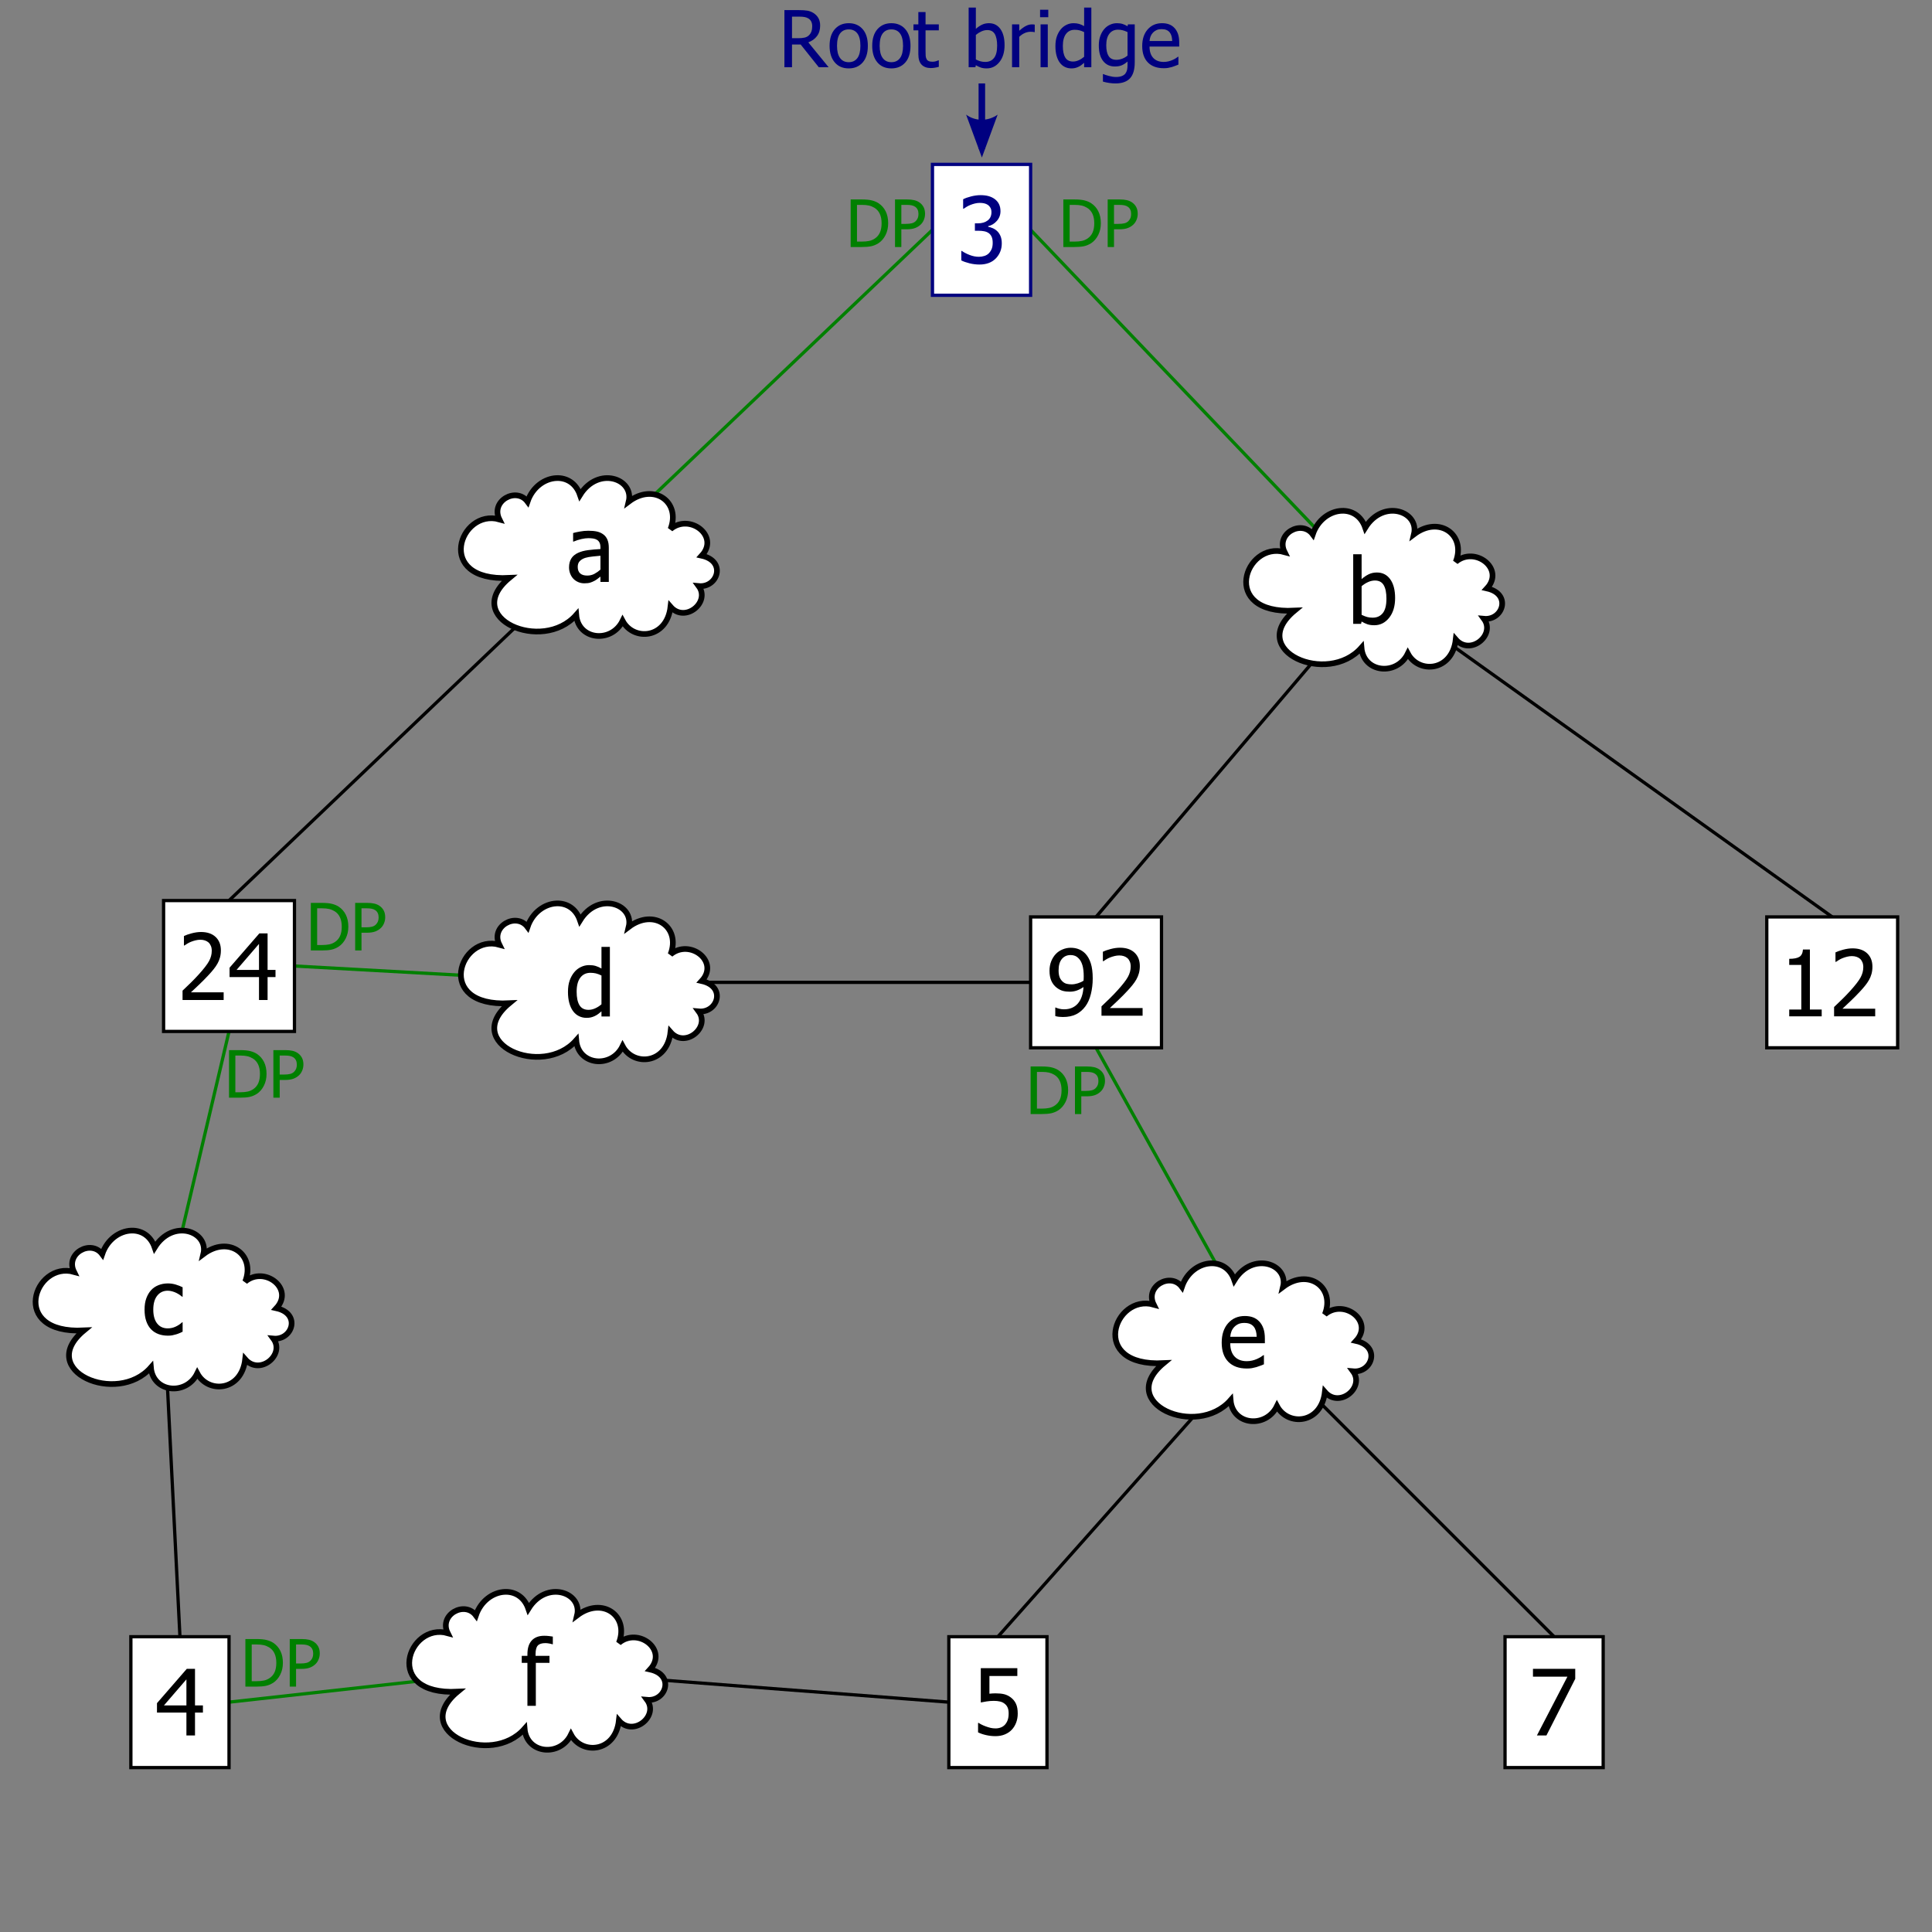 <?xml version="1.0" encoding="UTF-8" standalone="no"?>
<!-- Created with Inkscape (http://www.inkscape.org/) -->
<svg
   xmlns:svg="http://www.w3.org/2000/svg"
   xmlns="http://www.w3.org/2000/svg"
   version="1.0"
   width="590.5"
   height="590.5"
   id="stp1">
  <rect width="100%" height="100%" fill="#808080" stroke="none"/>
  <defs
     id="defs" />
  <g
     id="links">
    <path
       d="M 285,70.25 L 180,170.25"
       style="fill:none;fill-rule:evenodd;stroke:#008000;stroke-width:1px;stroke-linecap:butt;stroke-linejoin:miter;stroke-opacity:1"
       id="link_a_3" />
    <path
       d="M 180,170.25 L 70,275.25"
       style="fill:none;fill-rule:evenodd;stroke:#000000;stroke-width:1px;stroke-linecap:butt;stroke-linejoin:miter;stroke-opacity:1"
       id="link_a_24" />
    <path
       d="M 315,70.25 L 420,180.25"
       style="fill:none;fill-rule:evenodd;stroke:#008000;stroke-width:1px;stroke-linecap:butt;stroke-linejoin:miter;stroke-opacity:1"
       id="link_b_3" />
    <path
       d="M 560,280.25 L 420,180.25"
       style="fill:none;fill-rule:evenodd;stroke:#000000;stroke-width:1px;stroke-linecap:butt;stroke-linejoin:miter;stroke-opacity:1"
       id="link_b_12" />
    <path
       d="M 335,280.25 L 420,180.25"
       style="fill:none;fill-rule:evenodd;stroke:#000000;stroke-width:1px;stroke-linecap:butt;stroke-linejoin:miter;stroke-opacity:1"
       id="link_b_92" />
    <path
       d="M 55,500.25 L 50,400.25"
       style="fill:none;fill-rule:evenodd;stroke:#000000;stroke-width:1px;stroke-linecap:butt;stroke-linejoin:miter;stroke-opacity:1"
       id="link_c_4" />
    <path
       d="M 70,315.25 L 50,400.25"
       style="fill:none;fill-rule:evenodd;stroke:#008000;stroke-width:1px;stroke-linecap:butt;stroke-linejoin:miter;stroke-opacity:1"
       id="link_c_24" />
    <path
       d="M 90,295.25 L 180,300.25"
       style="fill:none;fill-rule:evenodd;stroke:#008000;stroke-width:1px;stroke-linecap:butt;stroke-linejoin:miter;stroke-opacity:1"
       id="link_d_24" />
    <path
       d="M 315,300.25 L 180,300.25"
       style="fill:none;fill-rule:evenodd;stroke:#000000;stroke-width:1px;stroke-linecap:butt;stroke-linejoin:miter;stroke-opacity:1"
       id="link_d_92" />
    <path
       d="M 305,500.25 L 385,410.25"
       style="fill:none;fill-rule:evenodd;stroke:#000000;stroke-width:1px;stroke-linecap:butt;stroke-linejoin:miter;stroke-opacity:1"
       id="link_e_5" />
    <path
       d="M 475,500.25 L 385,410.25"
       style="fill:none;fill-rule:evenodd;stroke:#000000;stroke-width:1px;stroke-linecap:butt;stroke-linejoin:miter;stroke-opacity:1"
       id="link_e_7" />
    <path
       d="M 335,320.25 L 385,410.25"
       style="fill:none;fill-rule:evenodd;stroke:#008000;stroke-width:1px;stroke-linecap:butt;stroke-linejoin:miter;stroke-opacity:1"
       id="link_e_92" />
    <path
       d="M 70,520.25 L 160,510.25"
       style="fill:none;fill-rule:evenodd;stroke:#008000;stroke-width:1px;stroke-linecap:butt;stroke-linejoin:miter;stroke-opacity:1"
       id="link_f_4" />
    <path
       d="M 290,520.25 L 160,510.25"
       style="fill:none;fill-rule:evenodd;stroke:#000000;stroke-width:1px;stroke-linecap:butt;stroke-linejoin:miter;stroke-opacity:1"
       id="link_f_5" />
  </g>
  <g
     id="bridges">
    <rect
       width="30"
       height="40"
       x="285"
       y="50.25"
       style="fill:#ffffff;fill-opacity:1;fill-rule:evenodd;stroke:#000080;stroke-width:1;stroke-linecap:butt;stroke-linejoin:miter;stroke-miterlimit:4;stroke-dasharray:none;stroke-opacity:1"
       id="bridge_3" />
    <rect
       width="40"
       height="40"
       x="50"
       y="275.25"
       style="fill:#ffffff;fill-opacity:1;stroke:#000000;stroke-width:1;stroke-miterlimit:4;stroke-dasharray:none;stroke-opacity:1"
       id="bridge_24" />
    <rect
       width="40"
       height="40"
       x="315"
       y="280.25"
       style="fill:#ffffff;fill-opacity:1;stroke:#000000;stroke-width:1;stroke-miterlimit:4;stroke-dasharray:none;stroke-opacity:1"
       id="bridge_92" />
    <rect
       width="40"
       height="40"
       x="540"
       y="280.25"
       style="fill:#ffffff;fill-opacity:1;stroke:#000000;stroke-width:1;stroke-miterlimit:4;stroke-dasharray:none;stroke-opacity:1"
       id="bridge_12" />
    <rect
       width="30"
       height="40"
       x="40"
       y="500.25"
       style="fill:#ffffff;fill-opacity:1;fill-rule:evenodd;stroke:#000000;stroke-width:1;stroke-linecap:butt;stroke-linejoin:miter;stroke-miterlimit:4;stroke-dasharray:none;stroke-opacity:1"
       id="bridge_4" />
    <rect
       width="30"
       height="40"
       x="290"
       y="500.25"
       style="fill:#ffffff;fill-opacity:1;fill-rule:evenodd;stroke:#000000;stroke-width:1;stroke-linecap:butt;stroke-linejoin:miter;stroke-miterlimit:4;stroke-dasharray:none;stroke-opacity:1"
       id="bridge_5" />
    <rect
       width="30"
       height="40"
       x="460"
       y="500.25"
       style="fill:#ffffff;fill-opacity:1;fill-rule:evenodd;stroke:#000000;stroke-width:1;stroke-linecap:butt;stroke-linejoin:miter;stroke-miterlimit:4;stroke-dasharray:none;stroke-opacity:1"
       id="bridge_7" />
  </g>
  <g
     id="bridge_labels">
    <path
       d="M 299.474,62.013 C 298.981,62.013 298.489,62.072 297.997,62.19 C 297.505,62.309 297.022,62.464 296.548,62.655 C 296.11,62.838 295.73,63.029 295.406,63.229 C 295.083,63.43 294.793,63.617 294.538,63.79 L 294.374,63.79 L 294.374,60.905 C 294.966,60.586 295.771,60.297 296.787,60.037 C 297.803,59.777 298.772,59.647 299.692,59.647 C 300.613,59.647 301.417,59.741 302.105,59.928 C 302.794,60.115 303.416,60.404 303.972,60.796 C 304.573,61.233 305.027,61.762 305.332,62.382 C 305.637,63.002 305.79,63.726 305.79,64.556 C 305.79,65.677 305.421,66.661 304.683,67.509 C 303.944,68.356 303.06,68.894 302.03,69.122 L 302.03,69.313 C 302.459,69.396 302.917,69.537 303.404,69.737 C 303.892,69.938 304.345,70.234 304.765,70.626 C 305.184,71.018 305.526,71.521 305.79,72.137 C 306.054,72.752 306.187,73.502 306.187,74.386 C 306.187,75.306 306.029,76.152 305.715,76.922 C 305.4,77.692 304.956,78.373 304.382,78.966 C 303.789,79.586 303.074,80.055 302.235,80.374 C 301.397,80.693 300.444,80.853 299.378,80.853 C 298.357,80.853 297.345,80.729 296.343,80.483 C 295.34,80.237 294.497,79.941 293.813,79.595 L 293.813,76.71 L 294.005,76.71 C 294.579,77.129 295.349,77.53 296.315,77.913 C 297.282,78.296 298.248,78.487 299.214,78.487 C 299.77,78.487 300.328,78.398 300.889,78.221 C 301.449,78.043 301.916,77.754 302.29,77.353 C 302.655,76.951 302.933,76.509 303.124,76.026 C 303.315,75.543 303.411,74.933 303.411,74.194 C 303.411,73.456 303.304,72.85 303.09,72.376 C 302.876,71.902 302.577,71.528 302.194,71.255 C 301.812,70.981 301.358,70.792 300.834,70.688 C 300.31,70.583 299.743,70.53 299.132,70.53 L 297.97,70.53 L 297.97,68.261 L 298.872,68.261 C 300.103,68.261 301.103,67.969 301.873,67.386 C 302.643,66.802 303.028,65.955 303.028,64.843 C 303.028,64.332 302.928,63.893 302.728,63.523 C 302.527,63.154 302.272,62.86 301.962,62.642 C 301.616,62.405 301.233,62.241 300.813,62.149 C 300.394,62.058 299.948,62.013 299.474,62.013 L 299.474,62.013 z "
       style="font-size:28px;font-style:normal;font-weight:normal;fill:#000080;fill-opacity:1;stroke:none;stroke-width:1px;stroke-linecap:butt;stroke-linejoin:miter;stroke-opacity:1;font-family:Tahoma"
       id="bridge_label_3" />
    <path
       d="M 68.359,305.641 L 55.795,305.641 L 55.795,302.783 C 56.697,301.926 57.549,301.106 58.352,300.322 C 59.154,299.538 59.937,298.723 60.703,297.875 C 62.253,296.171 63.31,294.806 63.875,293.78 C 64.44,292.755 64.723,291.695 64.723,290.602 C 64.723,290.036 64.634,289.54 64.456,289.111 C 64.278,288.683 64.034,288.327 63.725,288.045 C 63.406,287.772 63.036,287.566 62.617,287.43 C 62.198,287.293 61.738,287.225 61.236,287.225 C 60.753,287.225 60.263,287.286 59.767,287.409 C 59.27,287.532 58.794,287.685 58.338,287.867 C 57.955,288.022 57.586,288.209 57.23,288.428 C 56.875,288.647 56.588,288.833 56.369,288.988 L 56.219,288.988 L 56.219,286.09 C 56.784,285.807 57.57,285.532 58.577,285.263 C 59.584,284.994 60.539,284.859 61.441,284.859 C 63.337,284.859 64.823,285.363 65.898,286.37 C 66.974,287.377 67.512,288.742 67.512,290.465 C 67.512,291.258 67.418,291.992 67.231,292.666 C 67.045,293.341 66.787,293.965 66.459,294.539 C 66.122,295.132 65.716,295.719 65.242,296.303 C 64.768,296.886 64.267,297.46 63.738,298.025 C 62.882,298.955 61.927,299.921 60.874,300.924 C 59.821,301.926 58.98,302.719 58.352,303.303 L 68.359,303.303 L 68.359,305.641 z M 84.205,298.641 L 81.785,298.641 L 81.785,305.641 L 79.16,305.641 L 79.16,298.641 L 70.164,298.641 L 70.164,295.77 L 79.27,285.283 L 81.785,285.283 L 81.785,296.453 L 84.205,296.453 L 84.205,298.641 z M 79.16,296.453 L 79.16,288.496 L 72.297,296.453 L 79.16,296.453 z "
       style="font-size:12px;font-style:normal;font-weight:normal;fill:#000000;fill-opacity:1;stroke:none;stroke-width:1px;stroke-linecap:butt;stroke-linejoin:miter;stroke-opacity:1;font-family:Tahoma"
       id="bridge_label_24" />
    <path
       d="M 331.233,298.452 C 331.233,297.067 331.106,295.939 330.851,295.068 C 330.595,294.198 330.244,293.526 329.798,293.052 C 329.397,292.614 328.991,292.313 328.581,292.149 C 328.171,291.985 327.72,291.903 327.228,291.903 C 326.106,291.903 325.213,292.304 324.548,293.106 C 323.882,293.909 323.55,295.071 323.55,296.593 C 323.55,297.45 323.659,298.156 323.878,298.712 C 324.097,299.268 324.452,299.746 324.944,300.147 C 325.291,300.43 325.683,300.619 326.12,300.715 C 326.558,300.811 327.027,300.858 327.528,300.858 C 328.112,300.858 328.741,300.756 329.415,300.551 C 330.09,300.346 330.677,300.075 331.179,299.737 C 331.188,299.601 331.199,299.421 331.213,299.197 C 331.227,298.974 331.233,298.726 331.233,298.452 L 331.233,298.452 z M 320.774,296.702 C 320.774,295.654 320.945,294.697 321.287,293.831 C 321.629,292.965 322.096,292.218 322.688,291.589 C 323.254,290.987 323.944,290.518 324.76,290.181 C 325.576,289.843 326.403,289.675 327.241,289.675 C 328.18,289.675 329.03,289.832 329.791,290.146 C 330.552,290.461 331.211,290.914 331.767,291.507 C 332.468,292.254 333.013,293.234 333.4,294.446 C 333.788,295.659 333.981,297.19 333.981,299.04 C 333.981,300.726 333.792,302.324 333.414,303.832 C 333.036,305.341 332.478,306.591 331.739,307.585 C 330.955,308.642 330.014,309.449 328.916,310.005 C 327.818,310.561 326.462,310.839 324.849,310.839 C 324.484,310.839 324.097,310.818 323.687,310.777 C 323.276,310.736 322.894,310.661 322.538,310.552 L 322.538,307.94 L 322.675,307.94 C 322.903,308.068 323.258,308.191 323.741,308.31 C 324.224,308.428 324.716,308.487 325.218,308.487 C 327.004,308.487 328.408,307.899 329.429,306.724 C 330.45,305.548 331.028,303.866 331.165,301.679 C 330.436,302.171 329.741,302.531 329.08,302.759 C 328.419,302.987 327.701,303.101 326.927,303.101 C 326.17,303.101 325.482,303.019 324.862,302.854 C 324.243,302.69 323.618,302.371 322.989,301.897 C 322.26,301.341 321.709,300.637 321.335,299.785 C 320.961,298.933 320.774,297.905 320.774,296.702 L 320.774,296.702 z M 349.226,310.442 L 336.661,310.442 L 336.661,307.585 C 337.563,306.728 338.416,305.908 339.218,305.124 C 340.02,304.34 340.804,303.524 341.569,302.677 C 343.119,300.972 344.176,299.607 344.741,298.582 C 345.306,297.557 345.589,296.497 345.589,295.403 C 345.589,294.838 345.5,294.341 345.322,293.913 C 345.145,293.485 344.901,293.129 344.591,292.847 C 344.272,292.573 343.903,292.368 343.483,292.231 C 343.064,292.095 342.604,292.026 342.103,292.026 C 341.619,292.026 341.13,292.088 340.633,292.211 C 340.136,292.334 339.66,292.487 339.204,292.669 C 338.821,292.824 338.452,293.011 338.097,293.229 C 337.741,293.448 337.454,293.635 337.235,293.79 L 337.085,293.79 L 337.085,290.892 C 337.65,290.609 338.436,290.333 339.443,290.064 C 340.451,289.796 341.405,289.661 342.308,289.661 C 344.203,289.661 345.689,290.165 346.765,291.172 C 347.84,292.179 348.378,293.544 348.378,295.267 C 348.378,296.06 348.284,296.793 348.098,297.468 C 347.911,298.142 347.653,298.767 347.325,299.341 C 346.988,299.933 346.582,300.521 346.108,301.104 C 345.634,301.688 345.133,302.262 344.604,302.827 C 343.748,303.757 342.793,304.723 341.74,305.726 C 340.688,306.728 339.847,307.521 339.218,308.104 L 349.226,308.104 L 349.226,310.442 z "
       style="font-size:12px;font-style:normal;font-weight:normal;fill:#000000;fill-opacity:1;stroke:none;stroke-width:1px;stroke-linecap:butt;stroke-linejoin:miter;stroke-opacity:1;font-family:Tahoma"
       id="bridge_label_92" />
    <path
       d="M 556.787,310.641 L 546.861,310.641 L 546.861,308.562 L 550.553,308.562 L 550.553,294.918 L 546.861,294.918 L 546.861,293.059 C 548.256,293.059 549.284,292.86 549.944,292.464 C 550.605,292.067 550.977,291.318 551.059,290.215 L 553.178,290.215 L 553.178,308.562 L 556.787,308.562 L 556.787,310.641 z M 573.139,310.641 L 560.574,310.641 L 560.574,307.783 C 561.477,306.926 562.329,306.106 563.131,305.322 C 563.933,304.538 564.717,303.723 565.482,302.875 C 567.032,301.171 568.089,299.806 568.654,298.78 C 569.219,297.755 569.502,296.695 569.502,295.602 C 569.502,295.036 569.413,294.54 569.235,294.111 C 569.058,293.683 568.814,293.327 568.504,293.045 C 568.185,292.772 567.816,292.566 567.396,292.43 C 566.977,292.293 566.517,292.225 566.016,292.225 C 565.533,292.225 565.043,292.286 564.546,292.409 C 564.049,292.532 563.573,292.685 563.117,292.867 C 562.734,293.022 562.365,293.209 562.01,293.428 C 561.654,293.647 561.367,293.833 561.148,293.988 L 560.998,293.988 L 560.998,291.09 C 561.563,290.807 562.349,290.532 563.356,290.263 C 564.364,289.994 565.318,289.859 566.221,289.859 C 568.117,289.859 569.602,290.363 570.678,291.37 C 571.753,292.377 572.291,293.742 572.291,295.465 C 572.291,296.258 572.198,296.992 572.011,297.666 C 571.824,298.341 571.566,298.965 571.238,299.539 C 570.901,300.132 570.495,300.719 570.021,301.303 C 569.548,301.886 569.046,302.46 568.518,303.025 C 567.661,303.955 566.706,304.921 565.653,305.924 C 564.601,306.926 563.76,307.719 563.131,308.303 L 573.139,308.303 L 573.139,310.641 z "
       style="font-size:12px;font-style:normal;font-weight:normal;fill:#000000;fill-opacity:1;stroke:none;stroke-width:1px;stroke-linecap:butt;stroke-linejoin:miter;stroke-opacity:1;font-family:Tahoma"
       id="bridge_label_12" />
    <path
       d="M 481.46,513.12 L 472.655,530.429 L 469.743,530.429 L 479.067,512.464 L 468.54,512.464 L 468.54,510.071 L 481.46,510.071 L 481.46,513.12 z "
       style="font-size:28px;font-style:normal;font-weight:normal;fill:#000000;fill-opacity:1;stroke:none;stroke-width:1px;stroke-linecap:butt;stroke-linejoin:miter;stroke-opacity:1;font-family:Tahoma"
       id="bridge_label_7" />
    <path
       d="M 62.021,523.429 L 59.601,523.429 L 59.601,530.429 L 56.976,530.429 L 56.976,523.429 L 47.979,523.429 L 47.979,520.558 L 57.085,510.071 L 59.601,510.071 L 59.601,521.241 L 62.021,521.241 L 62.021,523.429 z M 56.976,521.241 L 56.976,513.284 L 50.112,521.241 L 56.976,521.241 z "
       style="font-size:28px;font-style:normal;font-variant:normal;font-weight:normal;font-stretch:normal;text-indent:0;text-align:start;text-decoration:none;line-height:normal;letter-spacing:normal;word-spacing:normal;text-transform:none;direction:ltr;block-progression:tb;writing-mode:lr-tb;text-anchor:start;color:#000000;fill:#000000;fill-opacity:1;fill-rule:nonzero;stroke:none;stroke-width:1px;stroke-linecap:butt;stroke-linejoin:miter;marker:none;marker-start:none;marker-mid:none;marker-end:none;stroke-miterlimit:4;stroke-dashoffset:0;stroke-opacity:1;visibility:visible;display:inline;overflow:visible;enable-background:accumulate;font-family:Tahoma"
       id="bridge_label_4" />
    <path
       d="M 311.063,523.736 C 311.063,524.721 310.906,525.632 310.592,526.471 C 310.277,527.309 309.838,528.034 309.272,528.645 C 308.698,529.264 307.985,529.752 307.133,530.107 C 306.281,530.463 305.326,530.641 304.269,530.641 C 303.293,530.641 302.334,530.534 301.391,530.319 C 300.447,530.105 299.629,529.825 298.937,529.479 L 298.937,526.594 L 299.128,526.594 C 299.338,526.749 299.638,526.924 300.03,527.12 C 300.422,527.316 300.855,527.501 301.329,527.674 C 301.867,527.865 302.359,528.013 302.806,528.118 C 303.252,528.223 303.754,528.275 304.31,528.275 C 304.856,528.275 305.39,528.177 305.909,527.981 C 306.429,527.785 306.875,527.469 307.249,527.031 C 307.586,526.63 307.844,526.161 308.021,525.623 C 308.199,525.085 308.288,524.452 308.288,523.723 C 308.288,523.003 308.19,522.41 307.994,521.945 C 307.798,521.48 307.513,521.098 307.14,520.797 C 306.748,520.451 306.267,520.207 305.697,520.065 C 305.128,519.924 304.492,519.854 303.79,519.854 C 303.052,519.854 302.309,519.91 301.562,520.024 C 300.814,520.138 300.217,520.245 299.771,520.346 L 299.771,509.859 L 310.94,509.859 L 310.94,512.252 L 302.409,512.252 L 302.409,517.666 C 302.737,517.63 303.061,517.602 303.38,517.584 C 303.699,517.566 303.991,517.557 304.255,517.557 C 305.294,517.557 306.173,517.643 306.894,517.816 C 307.614,517.99 308.306,518.327 308.972,518.828 C 309.646,519.339 310.163,519.977 310.523,520.742 C 310.883,521.508 311.063,522.506 311.063,523.736 L 311.063,523.736 z "
       style="font-size:28px;font-style:normal;font-weight:normal;fill:#000000;fill-opacity:1;stroke:none;stroke-width:1px;stroke-linecap:butt;stroke-linejoin:miter;stroke-opacity:1;font-family:Tahoma"
       id="bridge_label_5" />
  </g>
  <g
     id="segments">
    <path
       d="M 170.079,146.124 C 166.516,146.273 162.761,148.823 161.238,153.317 C 157.822,148.706 149.826,153.11 152.629,158.747 C 140.572,155.351 132.493,177.797 155.649,176.637 C 140.879,188.88 165.753,199.751 176.119,187.959 C 176.769,195.671 186.944,196.646 190.292,189.761 C 193.605,196.014 203.826,195.249 204.941,185.457 C 209.351,190.547 217.208,184.093 213.551,179.127 C 219.322,179.675 222.107,171.532 214.476,169.844 C 220.014,163.851 210.828,156.79 204.941,161.7 C 208.158,153.487 199.92,147.446 192.156,153.317 C 193.862,146.293 182.787,142.368 177.275,151.278 C 176.026,147.624 173.126,145.996 170.079,146.124 z "
       style="font-size:28px;fill:#ffffff;fill-opacity:1;fill-rule:evenodd;stroke:#000000;stroke-width:1.734;stroke-linecap:butt;stroke-linejoin:miter;stroke-miterlimit:4;stroke-dasharray:none;stroke-opacity:1"
       id="segment_a" />
    <path
       d="M 410.079,156.124 C 406.516,156.273 402.761,158.823 401.238,163.317 C 397.822,158.706 389.826,163.11 392.629,168.747 C 380.572,165.351 372.493,187.797 395.649,186.637 C 380.879,198.88 405.753,209.751 416.119,197.959 C 416.769,205.671 426.944,206.646 430.292,199.761 C 433.605,206.014 443.826,205.249 444.941,195.457 C 449.351,200.547 457.208,194.093 453.551,189.127 C 459.322,189.675 462.107,181.532 454.476,179.844 C 460.014,173.851 450.828,166.79 444.941,171.7 C 448.158,163.487 439.92,157.446 432.156,163.317 C 433.862,156.293 422.787,152.368 417.275,161.278 C 416.026,157.624 413.126,155.996 410.079,156.124 z "
       style="font-size:28px;fill:#ffffff;fill-opacity:1;fill-rule:evenodd;stroke:#000000;stroke-width:1.734;stroke-linecap:butt;stroke-linejoin:miter;stroke-miterlimit:4;stroke-dasharray:none;stroke-opacity:1"
       id="segment_b" />
    <path
       d="M 40.079,376.124 C 36.516,376.273 32.761,378.823 31.238,383.317 C 27.822,378.706 19.826,383.11 22.629,388.747 C 10.572,385.351 2.493,407.797 25.649,406.637 C 10.879,418.88 35.753,429.751 46.119,417.959 C 46.769,425.671 56.944,426.646 60.292,419.761 C 63.605,426.014 73.826,425.249 74.941,415.457 C 79.351,420.547 87.208,414.093 83.551,409.127 C 89.322,409.675 92.107,401.532 84.476,399.844 C 90.014,393.851 80.828,386.79 74.941,391.7 C 78.158,383.487 69.92,377.446 62.156,383.317 C 63.862,376.293 52.787,372.368 47.275,381.278 C 46.026,377.624 43.126,375.996 40.079,376.124 z "
       style="font-size:28px;fill:#ffffff;fill-opacity:1;fill-rule:evenodd;stroke:#000000;stroke-width:1.734;stroke-linecap:butt;stroke-linejoin:miter;stroke-miterlimit:4;stroke-dasharray:none;stroke-opacity:1"
       id="segment_c" />
    <path
       d="M 170.079,276.124 C 166.516,276.273 162.761,278.823 161.238,283.317 C 157.822,278.706 149.826,283.11 152.629,288.747 C 140.572,285.351 132.493,307.797 155.649,306.637 C 140.879,318.88 165.753,329.751 176.119,317.959 C 176.769,325.671 186.944,326.646 190.292,319.761 C 193.605,326.014 203.826,325.249 204.941,315.457 C 209.351,320.547 217.208,314.093 213.551,309.127 C 219.322,309.675 222.107,301.532 214.476,299.844 C 220.014,293.851 210.828,286.79 204.941,291.7 C 208.158,283.487 199.92,277.446 192.156,283.317 C 193.862,276.293 182.787,272.368 177.275,281.278 C 176.026,277.624 173.126,275.996 170.079,276.124 z "
       style="font-size:28px;fill:#ffffff;fill-opacity:1;fill-rule:evenodd;stroke:#000000;stroke-width:1.734;stroke-linecap:butt;stroke-linejoin:miter;stroke-miterlimit:4;stroke-dasharray:none;stroke-opacity:1"
       id="segment_d" />
    <path
       d="M 370.079,386.124 C 366.516,386.273 362.761,388.823 361.238,393.317 C 357.822,388.706 349.826,393.11 352.629,398.747 C 340.572,395.351 332.493,417.797 355.649,416.637 C 340.879,428.88 365.753,439.751 376.119,427.959 C 376.769,435.671 386.944,436.646 390.292,429.761 C 393.605,436.014 403.826,435.249 404.941,425.457 C 409.351,430.547 417.208,424.093 413.551,419.127 C 419.322,419.675 422.107,411.532 414.476,409.844 C 420.014,403.851 410.828,396.79 404.941,401.7 C 408.158,393.487 399.92,387.446 392.156,393.317 C 393.862,386.293 382.787,382.368 377.275,391.278 C 376.026,387.624 373.126,385.996 370.079,386.124 z "
       style="font-size:28px;fill:#ffffff;fill-opacity:1;fill-rule:evenodd;stroke:#000000;stroke-width:1.734;stroke-linecap:butt;stroke-linejoin:miter;stroke-miterlimit:4;stroke-dasharray:none;stroke-opacity:1"
       id="segment_e" />
    <path
       d="M 154.296,486.54 C 150.733,486.689 146.979,489.239 145.456,493.734 C 142.039,489.122 134.043,493.527 136.846,499.163 C 124.789,495.767 116.71,518.213 139.866,517.053 C 125.096,529.297 149.971,540.167 160.336,528.376 C 160.987,536.087 171.161,537.062 174.51,530.177 C 177.822,536.43 188.043,535.666 189.159,525.873 C 193.568,530.963 201.425,524.51 197.768,519.543 C 203.539,520.092 206.324,511.948 198.693,510.26 C 204.231,504.268 195.045,497.206 189.159,502.116 C 192.375,493.903 184.137,487.862 176.373,493.734 C 178.08,486.709 167.004,482.785 161.492,491.695 C 160.243,488.041 157.343,486.413 154.296,486.54 z "
       style="font-size:28px;fill:#ffffff;fill-opacity:1;fill-rule:evenodd;stroke:#000000;stroke-width:1.734;stroke-linecap:butt;stroke-linejoin:miter;stroke-miterlimit:4;stroke-dasharray:none;stroke-opacity:1"
       id="segment_f" />
  </g>
  <g
     id="segment_labels">
    <path
       d="M 183.52,174.099 L 183.52,169.861 C 182.91,169.915 182.137,169.991 181.203,170.086 C 180.269,170.182 179.515,170.316 178.94,170.49 C 178.257,170.699 177.692,171.02 177.245,171.453 C 176.798,171.886 176.575,172.49 176.575,173.265 C 176.575,174.14 176.821,174.801 177.313,175.247 C 177.806,175.694 178.526,175.917 179.474,175.917 C 180.285,175.917 181.019,175.742 181.675,175.391 C 182.331,175.04 182.946,174.609 183.52,174.099 L 183.52,174.099 z M 183.52,176.232 C 183.311,176.387 183.031,176.603 182.68,176.881 C 182.329,177.159 181.989,177.38 181.661,177.544 C 181.205,177.781 180.766,177.964 180.342,178.091 C 179.918,178.219 179.323,178.283 178.558,178.283 C 177.929,178.283 177.332,178.164 176.767,177.927 C 176.201,177.69 175.705,177.357 175.276,176.929 C 174.866,176.51 174.538,175.992 174.292,175.377 C 174.046,174.762 173.923,174.113 173.923,173.429 C 173.923,172.372 174.146,171.472 174.593,170.729 C 175.039,169.986 175.746,169.396 176.712,168.958 C 177.569,168.566 178.58,168.295 179.747,168.145 C 180.914,167.994 182.172,167.883 183.52,167.81 L 183.52,167.318 C 183.52,166.716 183.429,166.231 183.247,165.862 C 183.065,165.492 182.81,165.208 182.481,165.007 C 182.153,164.798 181.752,164.659 181.278,164.59 C 180.804,164.522 180.317,164.488 179.815,164.488 C 179.223,164.488 178.526,164.576 177.724,164.754 C 176.922,164.932 176.119,165.189 175.317,165.527 L 175.167,165.527 L 175.167,162.915 C 175.641,162.779 176.32,162.628 177.204,162.464 C 178.088,162.3 178.963,162.218 179.829,162.218 C 180.877,162.218 181.761,162.3 182.481,162.464 C 183.201,162.628 183.849,162.924 184.423,163.353 C 184.979,163.772 185.394,164.314 185.667,164.98 C 185.94,165.645 186.077,166.456 186.077,167.413 L 186.077,177.859 L 183.52,177.859 L 183.52,176.232 z "
       style="font-size:28px;font-style:normal;font-weight:normal;fill:#000000;fill-opacity:1;stroke:none;stroke-width:1px;stroke-linecap:butt;stroke-linejoin:miter;stroke-opacity:1;font-family:Tahoma"
       id="segment_label_a" />
    <path
       d="M 423.753,182.991 C 423.753,181.168 423.475,179.785 422.919,178.842 C 422.363,177.898 421.47,177.427 420.239,177.427 C 419.537,177.427 418.829,177.591 418.113,177.919 C 417.398,178.247 416.748,178.662 416.165,179.163 L 416.165,187.913 C 416.812,188.232 417.386,188.458 417.888,188.59 C 418.389,188.722 418.94,188.788 419.542,188.788 C 420.854,188.788 421.884,188.323 422.632,187.394 C 423.379,186.464 423.753,184.996 423.753,182.991 L 423.753,182.991 z M 426.405,182.786 C 426.405,185.284 425.799,187.293 424.587,188.815 C 423.375,190.338 421.857,191.099 420.034,191.099 C 419.205,191.099 418.496,190.996 417.908,190.791 C 417.32,190.586 416.739,190.31 416.165,189.964 L 416.001,190.675 L 413.595,190.675 L 413.595,169.401 L 416.165,169.401 L 416.165,177.003 C 416.812,176.42 417.514,175.937 418.271,175.554 C 419.027,175.171 419.884,174.98 420.841,174.979 C 422.563,174.98 423.922,175.67 424.915,177.051 C 425.909,178.432 426.405,180.343 426.405,182.786 L 426.405,182.786 z "
       style="font-size:28px;font-style:normal;font-weight:normal;fill:#000000;fill-opacity:1;stroke:none;stroke-width:1px;stroke-linecap:butt;stroke-linejoin:miter;stroke-opacity:1;font-family:Tahoma"
       id="segment_label_b" />
    <path
       d="M 51.306,408.234 C 50.257,408.234 49.296,408.073 48.421,407.749 C 47.546,407.425 46.794,406.936 46.165,406.279 C 45.536,405.623 45.048,404.796 44.702,403.798 C 44.356,402.8 44.183,401.626 44.183,400.277 C 44.183,398.938 44.363,397.78 44.723,396.805 C 45.083,395.829 45.563,395.009 46.165,394.344 C 46.767,393.678 47.516,393.166 48.414,392.806 C 49.312,392.446 50.276,392.266 51.306,392.266 C 52.144,392.266 52.953,392.384 53.732,392.621 C 54.512,392.858 55.207,393.132 55.817,393.441 L 55.817,396.326 L 55.667,396.326 C 55.485,396.171 55.25,395.993 54.963,395.793 C 54.676,395.592 54.327,395.387 53.917,395.178 C 53.562,394.995 53.142,394.836 52.659,394.699 C 52.176,394.563 51.711,394.494 51.265,394.494 C 49.934,394.494 48.865,394.998 48.059,396.005 C 47.252,397.012 46.849,398.436 46.849,400.277 C 46.849,402.082 47.238,403.488 48.018,404.495 C 48.797,405.502 49.879,406.006 51.265,406.006 C 52.103,406.006 52.901,405.833 53.657,405.486 C 54.414,405.14 55.084,404.693 55.667,404.146 L 55.817,404.146 L 55.817,407.031 C 55.562,407.15 55.243,407.293 54.86,407.462 C 54.478,407.631 54.131,407.756 53.821,407.838 C 53.384,407.965 52.992,408.063 52.646,408.132 C 52.299,408.2 51.853,408.234 51.306,408.234 L 51.306,408.234 z "
       style="font-size:28px;font-style:normal;font-weight:normal;fill:#000000;fill-opacity:1;stroke:none;stroke-width:1px;stroke-linecap:butt;stroke-linejoin:miter;stroke-opacity:1;font-family:Tahoma"
       id="segment_label_c" />
    <path
       d="M 186.405,310.675 L 183.835,310.675 L 183.835,309.116 C 183.434,309.453 183.088,309.731 182.796,309.95 C 182.504,310.169 182.162,310.369 181.771,310.552 C 181.406,310.725 181.028,310.859 180.636,310.955 C 180.244,311.051 179.788,311.099 179.269,311.099 C 178.439,311.099 177.671,310.925 176.965,310.579 C 176.258,310.233 175.659,309.727 175.167,309.062 C 174.666,308.387 174.278,307.555 174.005,306.566 C 173.731,305.577 173.595,304.44 173.595,303.155 C 173.595,301.815 173.768,300.656 174.114,299.676 C 174.461,298.696 174.939,297.841 175.55,297.112 C 176.106,296.447 176.778,295.925 177.566,295.547 C 178.355,295.169 179.182,294.98 180.048,294.979 C 180.813,294.98 181.479,295.064 182.044,295.232 C 182.609,295.401 183.206,295.663 183.835,296.019 L 183.835,289.401 L 186.405,289.401 L 186.405,310.675 z M 183.835,306.956 L 183.835,298.151 C 183.197,297.841 182.625,297.627 182.119,297.509 C 181.613,297.39 181.064,297.331 180.472,297.331 C 179.15,297.331 178.116,297.826 177.368,298.814 C 176.621,299.803 176.247,301.232 176.247,303.101 C 176.247,304.896 176.534,306.27 177.108,307.223 C 177.683,308.175 178.603,308.651 179.87,308.651 C 180.545,308.651 181.224,308.499 181.907,308.193 C 182.591,307.888 183.233,307.476 183.835,306.956 L 183.835,306.956 z "
       style="font-size:28px;font-style:normal;font-weight:normal;fill:#000000;fill-opacity:1;stroke:none;stroke-width:1px;stroke-linecap:butt;stroke-linejoin:miter;stroke-opacity:1;font-family:Tahoma"
       id="segment_label_d" />
    <path
       d="M 381.087,418.275 C 378.653,418.275 376.764,417.59 375.42,416.218 C 374.076,414.846 373.403,412.898 373.403,410.373 C 373.403,407.885 374.055,405.905 375.358,404.433 C 376.662,402.961 378.366,402.225 380.472,402.225 C 381.42,402.225 382.258,402.361 382.987,402.635 C 383.716,402.908 384.354,403.337 384.901,403.92 C 385.448,404.503 385.868,405.216 386.159,406.06 C 386.451,406.903 386.597,407.935 386.597,409.156 L 386.597,410.551 L 376.015,410.551 C 376.015,412.328 376.461,413.686 377.354,414.625 C 378.248,415.564 379.483,416.033 381.06,416.033 C 381.625,416.033 382.178,415.969 382.721,415.842 C 383.263,415.714 383.753,415.55 384.19,415.35 C 384.655,415.14 385.047,414.937 385.366,414.741 C 385.685,414.545 385.95,414.361 386.159,414.188 L 386.31,414.188 L 386.31,416.99 C 386.009,417.109 385.635,417.257 385.188,417.435 C 384.742,417.612 384.341,417.751 383.985,417.852 C 383.484,417.988 383.031,418.093 382.625,418.166 C 382.219,418.239 381.707,418.275 381.087,418.275 L 381.087,418.275 z M 384.095,408.582 C 384.076,407.889 383.994,407.292 383.849,406.791 C 383.703,406.29 383.493,405.866 383.22,405.52 C 382.919,405.137 382.534,404.845 382.064,404.645 C 381.595,404.444 381.014,404.344 380.321,404.344 C 379.638,404.344 379.057,404.446 378.578,404.651 C 378.1,404.856 377.664,405.155 377.272,405.547 C 376.89,405.948 376.598,406.392 376.397,406.88 C 376.197,407.368 376.069,407.935 376.015,408.582 L 384.095,408.582 z "
       style="font-size:28px;font-style:normal;font-weight:normal;fill:#000000;fill-opacity:1;stroke:none;stroke-width:1px;stroke-linecap:butt;stroke-linejoin:miter;stroke-opacity:1;font-family:Tahoma"
       id="segment_label_e" />
    <path
       d="M 168.968,502.559 L 168.831,502.559 C 168.604,502.477 168.275,502.397 167.847,502.32 C 167.419,502.242 167.036,502.203 166.699,502.203 C 165.614,502.203 164.841,502.447 164.381,502.935 C 163.921,503.422 163.691,504.304 163.691,505.58 L 163.691,506.1 L 167.943,506.1 L 167.943,508.233 L 163.773,508.233 L 163.773,521.371 L 161.202,521.371 L 161.202,508.233 L 159.466,508.233 L 159.466,506.1 L 161.202,506.1 L 161.202,505.594 C 161.202,503.753 161.645,502.354 162.529,501.397 C 163.413,500.44 164.68,499.961 166.329,499.961 C 166.803,499.961 167.268,499.986 167.724,500.036 C 168.18,500.087 168.594,500.144 168.968,500.207 L 168.968,502.559 z "
       style="font-size:28px;font-style:normal;font-weight:normal;fill:#000000;fill-opacity:1;stroke:none;stroke-width:1px;stroke-linecap:butt;stroke-linejoin:miter;stroke-opacity:1;font-family:Tahoma"
       id="segment_label_f" />
  </g>
  <path
     d="M 253.262,20.543 L 250.25,20.543 L 244.719,13.605 L 242.07,13.605 L 242.07,20.543 L 239.75,20.543 L 239.75,3.094 L 244.25,3.094 C 245.25,3.094 246.088,3.148 246.764,3.258 C 247.439,3.367 248.082,3.621 248.691,4.02 C 249.301,4.41 249.783,4.914 250.139,5.531 C 250.494,6.148 250.672,6.914 250.672,7.828 C 250.672,9.109 250.348,10.18 249.699,11.039 C 249.051,11.898 248.168,12.535 247.051,12.949 L 253.262,20.543 z M 248.246,8.004 C 248.246,7.496 248.156,7.045 247.977,6.65 C 247.797,6.256 247.52,5.934 247.145,5.684 C 246.816,5.465 246.434,5.311 245.996,5.221 C 245.559,5.131 245.016,5.086 244.367,5.086 L 242.07,5.086 L 242.07,11.672 L 244.109,11.672 C 244.773,11.672 245.371,11.613 245.902,11.496 C 246.434,11.379 246.887,11.137 247.262,10.77 C 247.598,10.441 247.846,10.051 248.006,9.598 C 248.166,9.145 248.246,8.613 248.246,8.004 L 248.246,8.004 z M 265.25,14.004 C 265.25,16.207 264.719,17.908 263.656,19.107 C 262.594,20.307 261.18,20.906 259.414,20.906 C 257.594,20.906 256.162,20.287 255.119,19.049 C 254.076,17.811 253.555,16.129 253.555,14.004 C 253.555,11.816 254.092,10.117 255.166,8.906 C 256.24,7.695 257.656,7.09 259.414,7.09 C 261.18,7.09 262.594,7.693 263.656,8.9 C 264.719,10.107 265.25,11.809 265.25,14.004 L 265.25,14.004 z M 262.977,14.004 C 262.977,12.309 262.668,11.049 262.051,10.225 C 261.434,9.4 260.555,8.988 259.414,8.988 C 258.266,8.988 257.381,9.4 256.76,10.225 C 256.139,11.049 255.828,12.309 255.828,14.004 C 255.828,15.645 256.139,16.889 256.76,17.736 C 257.381,18.584 258.266,19.008 259.414,19.008 C 260.547,19.008 261.424,18.592 262.045,17.76 C 262.666,16.928 262.977,15.676 262.977,14.004 L 262.977,14.004 z M 278.281,14.004 C 278.281,16.207 277.75,17.908 276.688,19.107 C 275.625,20.307 274.211,20.906 272.445,20.906 C 270.625,20.906 269.193,20.287 268.15,19.049 C 267.107,17.811 266.586,16.129 266.586,14.004 C 266.586,11.816 267.123,10.117 268.197,8.906 C 269.271,7.695 270.688,7.09 272.445,7.09 C 274.211,7.09 275.625,7.693 276.688,8.9 C 277.75,10.107 278.281,11.809 278.281,14.004 L 278.281,14.004 z M 276.008,14.004 C 276.008,12.309 275.699,11.049 275.082,10.225 C 274.465,9.4 273.586,8.988 272.445,8.988 C 271.297,8.988 270.412,9.4 269.791,10.225 C 269.17,11.049 268.859,12.309 268.859,14.004 C 268.859,15.645 269.17,16.889 269.791,17.736 C 270.412,18.584 271.297,19.008 272.445,19.008 C 273.578,19.008 274.455,18.592 275.076,17.76 C 275.697,16.928 276.008,15.676 276.008,14.004 L 276.008,14.004 z M 284.504,20.801 C 283.301,20.801 282.363,20.459 281.691,19.775 C 281.02,19.092 280.684,18.012 280.684,16.535 L 280.684,9.281 L 279.195,9.281 L 279.195,7.453 L 280.684,7.453 L 280.684,3.691 L 282.887,3.691 L 282.887,7.453 L 286.941,7.453 L 286.941,9.281 L 282.887,9.281 L 282.887,15.504 C 282.887,16.168 282.898,16.68 282.922,17.039 C 282.945,17.398 283.035,17.734 283.191,18.047 C 283.324,18.32 283.539,18.525 283.836,18.662 C 284.133,18.799 284.535,18.867 285.043,18.867 C 285.402,18.867 285.75,18.814 286.086,18.709 C 286.422,18.604 286.664,18.516 286.812,18.445 L 286.941,18.445 L 286.941,20.426 C 286.527,20.543 286.107,20.635 285.682,20.701 C 285.256,20.768 284.863,20.801 284.504,20.801 L 284.504,20.801 z M 304.766,13.957 C 304.766,12.395 304.527,11.209 304.051,10.4 C 303.574,9.592 302.809,9.188 301.754,9.188 C 301.152,9.188 300.545,9.328 299.932,9.609 C 299.318,9.891 298.762,10.246 298.262,10.676 L 298.262,18.176 C 298.816,18.449 299.309,18.643 299.738,18.756 C 300.168,18.869 300.641,18.926 301.156,18.926 C 302.281,18.926 303.164,18.527 303.805,17.73 C 304.445,16.934 304.766,15.676 304.766,13.957 L 304.766,13.957 z M 307.039,13.781 C 307.039,15.922 306.52,17.645 305.48,18.949 C 304.441,20.254 303.141,20.906 301.578,20.906 C 300.867,20.906 300.26,20.818 299.756,20.643 C 299.252,20.467 298.754,20.23 298.262,19.934 L 298.121,20.543 L 296.059,20.543 L 296.059,2.309 L 298.262,2.309 L 298.262,8.824 C 298.816,8.324 299.418,7.91 300.066,7.582 C 300.715,7.254 301.449,7.09 302.27,7.09 C 303.746,7.09 304.91,7.682 305.762,8.865 C 306.613,10.049 307.039,11.688 307.039,13.781 L 307.039,13.781 z M 316.262,9.82 L 316.145,9.82 C 315.98,9.773 315.807,9.744 315.623,9.732 C 315.439,9.721 315.219,9.715 314.961,9.715 C 314.367,9.715 313.777,9.844 313.191,10.102 C 312.605,10.359 312.051,10.742 311.527,11.25 L 311.527,20.543 L 309.324,20.543 L 309.324,7.453 L 311.527,7.453 L 311.527,9.398 C 312.332,8.688 313.033,8.186 313.631,7.893 C 314.229,7.6 314.809,7.453 315.371,7.453 C 315.598,7.453 315.768,7.459 315.881,7.471 C 315.994,7.482 316.121,7.5 316.262,7.523 L 316.262,9.82 z M 320.246,20.543 L 318.043,20.543 L 318.043,7.453 L 320.246,7.453 L 320.246,20.543 z M 320.398,5.262 L 317.891,5.262 L 317.891,2.977 L 320.398,2.977 L 320.398,5.262 z M 333.559,20.543 L 331.355,20.543 L 331.355,19.207 C 331.012,19.496 330.715,19.734 330.465,19.922 C 330.215,20.109 329.922,20.281 329.586,20.438 C 329.273,20.586 328.949,20.701 328.613,20.783 C 328.277,20.865 327.887,20.906 327.441,20.906 C 326.73,20.906 326.072,20.758 325.467,20.461 C 324.861,20.164 324.348,19.73 323.926,19.16 C 323.496,18.582 323.164,17.869 322.93,17.021 C 322.695,16.174 322.578,15.199 322.578,14.098 C 322.578,12.949 322.727,11.955 323.023,11.115 C 323.32,10.275 323.73,9.543 324.254,8.918 C 324.73,8.348 325.307,7.9 325.982,7.576 C 326.658,7.252 327.367,7.09 328.109,7.09 C 328.766,7.09 329.336,7.162 329.82,7.307 C 330.305,7.451 330.816,7.676 331.355,7.98 L 331.355,2.309 L 333.559,2.309 L 333.559,20.543 z M 331.355,17.355 L 331.355,9.809 C 330.809,9.543 330.318,9.359 329.885,9.258 C 329.451,9.156 328.98,9.105 328.473,9.105 C 327.34,9.105 326.453,9.529 325.812,10.377 C 325.172,11.225 324.852,12.449 324.852,14.051 C 324.852,15.59 325.098,16.768 325.59,17.584 C 326.082,18.4 326.871,18.809 327.957,18.809 C 328.535,18.809 329.117,18.678 329.703,18.416 C 330.289,18.154 330.84,17.801 331.355,17.355 L 331.355,17.355 z M 344.621,16.992 L 344.621,9.809 C 344.074,9.543 343.568,9.354 343.104,9.24 C 342.639,9.127 342.176,9.07 341.715,9.07 C 340.598,9.07 339.719,9.48 339.078,10.301 C 338.438,11.121 338.117,12.297 338.117,13.828 C 338.117,15.281 338.361,16.387 338.85,17.145 C 339.338,17.902 340.129,18.281 341.223,18.281 C 341.793,18.281 342.381,18.168 342.986,17.941 C 343.592,17.715 344.137,17.398 344.621,16.992 L 344.621,16.992 z M 337.215,22.641 C 337.363,22.703 337.582,22.787 337.871,22.893 C 338.16,22.998 338.488,23.098 338.855,23.191 C 339.262,23.293 339.637,23.375 339.98,23.438 C 340.324,23.5 340.699,23.531 341.105,23.531 C 341.785,23.531 342.361,23.441 342.834,23.262 C 343.307,23.082 343.676,22.832 343.941,22.512 C 344.191,22.191 344.367,21.82 344.469,21.398 C 344.57,20.977 344.621,20.496 344.621,19.957 L 344.621,18.809 C 344.027,19.324 343.445,19.705 342.875,19.951 C 342.305,20.197 341.59,20.32 340.73,20.32 C 339.238,20.32 338.051,19.766 337.168,18.656 C 336.285,17.547 335.844,15.953 335.844,13.875 C 335.844,12.789 335.996,11.826 336.301,10.986 C 336.605,10.146 337.016,9.434 337.531,8.848 C 338.023,8.285 338.605,7.852 339.277,7.547 C 339.949,7.242 340.645,7.09 341.363,7.09 C 342.043,7.09 342.631,7.17 343.127,7.33 C 343.623,7.49 344.121,7.719 344.621,8.016 L 344.75,7.453 L 346.824,7.453 L 346.824,19.055 C 346.824,21.273 346.34,22.902 345.371,23.941 C 344.402,24.98 342.922,25.5 340.93,25.5 C 340.289,25.5 339.635,25.449 338.967,25.348 C 338.299,25.246 337.676,25.109 337.098,24.938 L 337.098,22.641 L 337.215,22.641 z M 355.695,20.848 C 353.609,20.848 351.99,20.26 350.838,19.084 C 349.686,17.908 349.109,16.238 349.109,14.074 C 349.109,11.941 349.668,10.244 350.785,8.982 C 351.902,7.721 353.363,7.09 355.168,7.09 C 355.98,7.09 356.699,7.207 357.324,7.441 C 357.949,7.676 358.496,8.043 358.965,8.543 C 359.434,9.043 359.793,9.654 360.043,10.377 C 360.293,11.1 360.418,11.984 360.418,13.031 L 360.418,14.227 L 351.348,14.227 C 351.348,15.75 351.73,16.914 352.496,17.719 C 353.262,18.523 354.32,18.926 355.672,18.926 C 356.156,18.926 356.631,18.871 357.096,18.762 C 357.561,18.652 357.98,18.512 358.355,18.34 C 358.754,18.16 359.09,17.986 359.363,17.818 C 359.637,17.65 359.863,17.492 360.043,17.344 L 360.172,17.344 L 360.172,19.746 C 359.914,19.848 359.594,19.975 359.211,20.127 C 358.828,20.279 358.484,20.398 358.18,20.484 C 357.75,20.602 357.361,20.691 357.014,20.754 C 356.666,20.816 356.227,20.848 355.695,20.848 L 355.695,20.848 z M 358.273,12.539 C 358.258,11.945 358.187,11.434 358.062,11.004 C 357.937,10.574 357.758,10.211 357.523,9.914 C 357.266,9.586 356.936,9.336 356.533,9.164 C 356.131,8.992 355.633,8.906 355.039,8.906 C 354.453,8.906 353.955,8.994 353.545,9.17 C 353.135,9.346 352.762,9.602 352.426,9.938 C 352.098,10.281 351.848,10.662 351.676,11.08 C 351.504,11.498 351.395,11.984 351.348,12.539 L 358.273,12.539 z "
     style="font-size:28px;font-style:normal;font-weight:normal;fill:#000080;fill-opacity:1;stroke:none;stroke-width:1px;stroke-linecap:butt;stroke-linejoin:miter;stroke-opacity:1;font-family:Tahoma"
     id="root_bridge" />
  <g
     style="fill:#000080;fill-opacity:1"
     id="arrow">
    <path
       d="M 299.094,25.5 L 299.094,45.5 L 301.094,45.5 L 301.094,25.5 L 299.094,25.5 z "
       style="fill:#000080;fill-opacity:1;fill-rule:evenodd;stroke:none;stroke-width:2;stroke-linecap:butt;stroke-linejoin:miter;stroke-miterlimit:4;stroke-dasharray:none;stroke-opacity:1"
       id="arrow_line" />
    <path
       d="M 304.924,35.038 L 300.103,48.149 L 295.282,35.038 C 298.128,37.132 302.023,37.12 304.924,35.038 z "
       style="font-size:12px;fill:#000080;fill-opacity:1;fill-rule:evenodd;stroke-width:0.625;stroke-linejoin:round"
       id="arrow_head" />
  </g>
  <g
     id="designated_ports">
    <path
       d="M 271.465,68.244 C 271.465,69.572 271.196,70.77 270.659,71.838 C 270.122,72.906 269.401,73.739 268.496,74.338 C 267.76,74.8 267.013,75.109 266.255,75.266 C 265.496,75.422 264.528,75.5 263.35,75.5 L 260,75.5 L 260,60.959 L 263.311,60.959 C 264.678,60.959 265.75,61.062 266.528,61.267 C 267.306,61.472 267.969,61.753 268.516,62.111 C 269.453,62.73 270.179,63.552 270.693,64.577 C 271.208,65.603 271.465,66.825 271.465,68.244 L 271.465,68.244 z M 269.453,68.215 C 269.453,67.095 269.268,66.14 268.896,65.349 C 268.525,64.558 267.975,63.941 267.246,63.498 C 266.732,63.186 266.182,62.961 265.596,62.824 C 265.01,62.688 264.281,62.619 263.408,62.619 L 261.934,62.619 L 261.934,73.84 L 263.408,73.84 C 264.268,73.84 265.02,73.771 265.664,73.635 C 266.309,73.498 266.898,73.244 267.432,72.873 C 268.102,72.417 268.607,71.81 268.945,71.052 C 269.284,70.293 269.453,69.348 269.453,68.215 L 269.453,68.215 z M 282.734,65.344 C 282.734,65.975 282.622,66.573 282.397,67.136 C 282.173,67.699 281.862,68.179 281.465,68.576 C 280.964,69.071 280.374,69.445 279.697,69.699 C 279.02,69.953 278.164,70.08 277.129,70.08 L 275.488,70.08 L 275.488,75.5 L 273.555,75.5 L 273.555,60.959 L 277.207,60.959 C 278.066,60.959 278.799,61.031 279.404,61.174 C 280.01,61.317 280.544,61.548 281.006,61.867 C 281.546,62.238 281.969,62.709 282.275,63.278 C 282.581,63.848 282.734,64.536 282.734,65.344 L 282.734,65.344 z M 280.723,65.393 C 280.723,64.891 280.636,64.455 280.464,64.084 C 280.291,63.713 280.029,63.41 279.678,63.176 C 279.372,62.974 279.015,62.831 278.608,62.746 C 278.201,62.661 277.695,62.619 277.09,62.619 L 275.488,62.619 L 275.488,68.43 L 276.807,68.43 C 277.588,68.43 278.219,68.366 278.701,68.239 C 279.183,68.112 279.583,67.886 279.902,67.561 C 280.189,67.268 280.397,66.949 280.527,66.604 C 280.658,66.258 280.723,65.855 280.723,65.393 L 280.723,65.393 z "
       style="font-size:20px;font-style:normal;font-weight:normal;fill:#008000;fill-opacity:1;stroke:none;stroke-width:1px;stroke-linecap:butt;stroke-linejoin:miter;stroke-opacity:1;font-family:Tahoma"
       id="dp_a" />
    <path
       d="M 336.465,68.244 C 336.465,69.572 336.196,70.77 335.659,71.838 C 335.122,72.906 334.401,73.739 333.496,74.338 C 332.76,74.8 332.013,75.109 331.255,75.266 C 330.496,75.422 329.528,75.5 328.35,75.5 L 325,75.5 L 325,60.959 L 328.311,60.959 C 329.678,60.959 330.75,61.062 331.528,61.267 C 332.306,61.472 332.969,61.753 333.516,62.111 C 334.453,62.73 335.179,63.552 335.693,64.577 C 336.208,65.603 336.465,66.825 336.465,68.244 L 336.465,68.244 z M 334.453,68.215 C 334.453,67.095 334.268,66.14 333.896,65.349 C 333.525,64.558 332.975,63.941 332.246,63.498 C 331.732,63.186 331.182,62.961 330.596,62.824 C 330.01,62.688 329.281,62.619 328.408,62.619 L 326.934,62.619 L 326.934,73.84 L 328.408,73.84 C 329.268,73.84 330.02,73.771 330.664,73.635 C 331.309,73.498 331.898,73.244 332.432,72.873 C 333.102,72.417 333.607,71.81 333.945,71.052 C 334.284,70.293 334.453,69.348 334.453,68.215 L 334.453,68.215 z M 347.734,65.344 C 347.734,65.975 347.622,66.573 347.397,67.136 C 347.173,67.699 346.862,68.179 346.465,68.576 C 345.964,69.071 345.374,69.445 344.697,69.699 C 344.02,69.953 343.164,70.08 342.129,70.08 L 340.488,70.08 L 340.488,75.5 L 338.555,75.5 L 338.555,60.959 L 342.207,60.959 C 343.066,60.959 343.799,61.031 344.404,61.174 C 345.01,61.317 345.544,61.548 346.006,61.867 C 346.546,62.238 346.969,62.709 347.275,63.278 C 347.581,63.848 347.734,64.536 347.734,65.344 L 347.734,65.344 z M 345.723,65.393 C 345.723,64.891 345.636,64.455 345.464,64.084 C 345.291,63.713 345.029,63.41 344.678,63.176 C 344.372,62.974 344.015,62.831 343.608,62.746 C 343.201,62.661 342.695,62.619 342.09,62.619 L 340.488,62.619 L 340.488,68.43 L 341.807,68.43 C 342.588,68.43 343.219,68.366 343.701,68.239 C 344.183,68.112 344.583,67.886 344.902,67.561 C 345.189,67.268 345.397,66.949 345.527,66.604 C 345.658,66.258 345.723,65.855 345.723,65.393 L 345.723,65.393 z "
       style="font-size:20px;font-style:normal;font-weight:normal;fill:#008000;fill-opacity:1;stroke:none;stroke-width:1px;stroke-linecap:butt;stroke-linejoin:miter;stroke-opacity:1;font-family:Tahoma"
       id="dp_b" />
    <path
       d="M 81.465,328.244 C 81.465,329.572 81.196,330.77 80.659,331.838 C 80.122,332.906 79.401,333.739 78.496,334.338 C 77.76,334.8 77.013,335.109 76.255,335.266 C 75.496,335.422 74.528,335.5 73.35,335.5 L 70,335.5 L 70,320.959 L 73.311,320.959 C 74.678,320.959 75.75,321.062 76.528,321.267 C 77.306,321.472 77.969,321.753 78.516,322.111 C 79.453,322.73 80.179,323.552 80.693,324.577 C 81.208,325.603 81.465,326.825 81.465,328.244 L 81.465,328.244 z M 79.453,328.215 C 79.453,327.095 79.268,326.14 78.896,325.349 C 78.525,324.558 77.975,323.941 77.246,323.498 C 76.732,323.186 76.182,322.961 75.596,322.824 C 75.01,322.688 74.281,322.619 73.408,322.619 L 71.934,322.619 L 71.934,333.84 L 73.408,333.84 C 74.268,333.84 75.02,333.771 75.664,333.635 C 76.309,333.498 76.898,333.244 77.432,332.873 C 78.102,332.417 78.607,331.81 78.945,331.052 C 79.284,330.293 79.453,329.348 79.453,328.215 L 79.453,328.215 z M 92.734,325.344 C 92.734,325.975 92.622,326.573 92.397,327.136 C 92.173,327.699 91.862,328.179 91.465,328.576 C 90.964,329.071 90.374,329.445 89.697,329.699 C 89.02,329.953 88.164,330.08 87.129,330.08 L 85.488,330.08 L 85.488,335.5 L 83.555,335.5 L 83.555,320.959 L 87.207,320.959 C 88.066,320.959 88.799,321.031 89.404,321.174 C 90.01,321.317 90.544,321.548 91.006,321.867 C 91.546,322.238 91.969,322.709 92.275,323.278 C 92.581,323.848 92.734,324.536 92.734,325.344 L 92.734,325.344 z M 90.723,325.393 C 90.723,324.891 90.636,324.455 90.464,324.084 C 90.291,323.713 90.029,323.41 89.678,323.176 C 89.372,322.974 89.015,322.831 88.608,322.746 C 88.201,322.661 87.695,322.619 87.09,322.619 L 85.488,322.619 L 85.488,328.43 L 86.807,328.43 C 87.588,328.43 88.219,328.366 88.701,328.239 C 89.183,328.112 89.583,327.886 89.902,327.561 C 90.189,327.268 90.397,326.949 90.527,326.604 C 90.658,326.258 90.723,325.855 90.723,325.393 L 90.723,325.393 z "
       style="font-size:20px;font-style:normal;font-weight:normal;fill:#008000;fill-opacity:1;stroke:none;stroke-width:1px;stroke-linecap:butt;stroke-linejoin:miter;stroke-opacity:1;font-family:Tahoma"
       id="dp_c" />
    <path
       d="M 106.465,283.244 C 106.465,284.572 106.196,285.77 105.659,286.838 C 105.122,287.906 104.401,288.739 103.496,289.338 C 102.76,289.8 102.013,290.109 101.255,290.266 C 100.496,290.422 99.528,290.5 98.35,290.5 L 95,290.5 L 95,275.959 L 98.311,275.959 C 99.678,275.959 100.75,276.062 101.528,276.267 C 102.306,276.472 102.969,276.753 103.516,277.111 C 104.453,277.73 105.179,278.552 105.693,279.577 C 106.208,280.603 106.465,281.825 106.465,283.244 L 106.465,283.244 z M 104.453,283.215 C 104.453,282.095 104.268,281.14 103.896,280.349 C 103.525,279.558 102.975,278.941 102.246,278.498 C 101.732,278.186 101.182,277.961 100.596,277.824 C 100.01,277.688 99.281,277.619 98.408,277.619 L 96.934,277.619 L 96.934,288.84 L 98.408,288.84 C 99.268,288.84 100.02,288.771 100.664,288.635 C 101.309,288.498 101.898,288.244 102.432,287.873 C 103.102,287.417 103.607,286.81 103.945,286.052 C 104.284,285.293 104.453,284.348 104.453,283.215 L 104.453,283.215 z M 117.734,280.344 C 117.734,280.975 117.622,281.573 117.397,282.136 C 117.173,282.699 116.862,283.179 116.465,283.576 C 115.964,284.071 115.374,284.445 114.697,284.699 C 114.02,284.953 113.164,285.08 112.129,285.08 L 110.488,285.08 L 110.488,290.5 L 108.555,290.5 L 108.555,275.959 L 112.207,275.959 C 113.066,275.959 113.799,276.031 114.404,276.174 C 115.01,276.317 115.544,276.548 116.006,276.867 C 116.546,277.238 116.969,277.709 117.275,278.278 C 117.581,278.848 117.734,279.536 117.734,280.344 L 117.734,280.344 z M 115.723,280.393 C 115.723,279.891 115.636,279.455 115.464,279.084 C 115.291,278.713 115.029,278.41 114.678,278.176 C 114.372,277.974 114.015,277.831 113.608,277.746 C 113.201,277.661 112.695,277.619 112.09,277.619 L 110.488,277.619 L 110.488,283.43 L 111.807,283.43 C 112.588,283.43 113.219,283.366 113.701,283.239 C 114.183,283.112 114.583,282.886 114.902,282.561 C 115.189,282.268 115.397,281.949 115.527,281.604 C 115.658,281.258 115.723,280.855 115.723,280.393 L 115.723,280.393 z "
       style="font-size:20px;font-style:normal;font-weight:normal;fill:#008000;fill-opacity:1;stroke:none;stroke-width:1px;stroke-linecap:butt;stroke-linejoin:miter;stroke-opacity:1;font-family:Tahoma"
       id="dp_d" />
    <path
       d="M 326.465,333.244 C 326.465,334.572 326.196,335.77 325.659,336.838 C 325.122,337.906 324.401,338.739 323.496,339.338 C 322.76,339.8 322.013,340.109 321.255,340.266 C 320.496,340.422 319.528,340.5 318.35,340.5 L 315,340.5 L 315,325.959 L 318.311,325.959 C 319.678,325.959 320.75,326.062 321.528,326.267 C 322.306,326.472 322.969,326.753 323.516,327.111 C 324.453,327.73 325.179,328.552 325.693,329.577 C 326.208,330.603 326.465,331.825 326.465,333.244 L 326.465,333.244 z M 324.453,333.215 C 324.453,332.095 324.268,331.14 323.896,330.349 C 323.525,329.558 322.975,328.941 322.246,328.498 C 321.732,328.186 321.182,327.961 320.596,327.824 C 320.01,327.688 319.281,327.619 318.408,327.619 L 316.934,327.619 L 316.934,338.84 L 318.408,338.84 C 319.268,338.84 320.02,338.771 320.664,338.635 C 321.309,338.498 321.898,338.244 322.432,337.873 C 323.102,337.417 323.607,336.81 323.945,336.052 C 324.284,335.293 324.453,334.348 324.453,333.215 L 324.453,333.215 z M 337.734,330.344 C 337.734,330.975 337.622,331.573 337.397,332.136 C 337.173,332.699 336.862,333.179 336.465,333.576 C 335.964,334.071 335.374,334.445 334.697,334.699 C 334.02,334.953 333.164,335.08 332.129,335.08 L 330.488,335.08 L 330.488,340.5 L 328.555,340.5 L 328.555,325.959 L 332.207,325.959 C 333.066,325.959 333.799,326.031 334.404,326.174 C 335.01,326.317 335.544,326.548 336.006,326.867 C 336.546,327.238 336.969,327.709 337.275,328.278 C 337.581,328.848 337.734,329.536 337.734,330.344 L 337.734,330.344 z M 335.723,330.393 C 335.723,329.891 335.636,329.455 335.464,329.084 C 335.291,328.713 335.029,328.41 334.678,328.176 C 334.372,327.974 334.015,327.831 333.608,327.746 C 333.201,327.661 332.695,327.619 332.09,327.619 L 330.488,327.619 L 330.488,333.43 L 331.807,333.43 C 332.588,333.43 333.219,333.366 333.701,333.239 C 334.183,333.112 334.583,332.886 334.902,332.561 C 335.189,332.268 335.397,331.949 335.527,331.604 C 335.658,331.258 335.723,330.855 335.723,330.393 L 335.723,330.393 z "
       style="font-size:20px;font-style:normal;font-weight:normal;fill:#008000;fill-opacity:1;stroke:none;stroke-width:1px;stroke-linecap:butt;stroke-linejoin:miter;stroke-opacity:1;font-family:Tahoma"
       id="dp_e" />
    <path
       d="M 86.465,508.244 C 86.465,509.572 86.196,510.77 85.659,511.838 C 85.122,512.906 84.401,513.739 83.496,514.338 C 82.76,514.8 82.013,515.109 81.255,515.266 C 80.496,515.422 79.528,515.5 78.35,515.5 L 75,515.5 L 75,500.959 L 78.311,500.959 C 79.678,500.959 80.75,501.062 81.528,501.267 C 82.306,501.472 82.969,501.753 83.516,502.111 C 84.453,502.73 85.179,503.552 85.693,504.577 C 86.208,505.603 86.465,506.825 86.465,508.244 L 86.465,508.244 z M 84.453,508.215 C 84.453,507.095 84.268,506.14 83.896,505.349 C 83.525,504.558 82.975,503.941 82.246,503.498 C 81.732,503.186 81.182,502.961 80.596,502.824 C 80.01,502.688 79.281,502.619 78.408,502.619 L 76.934,502.619 L 76.934,513.84 L 78.408,513.84 C 79.268,513.84 80.02,513.771 80.664,513.635 C 81.309,513.498 81.898,513.244 82.432,512.873 C 83.102,512.417 83.607,511.81 83.945,511.052 C 84.284,510.293 84.453,509.348 84.453,508.215 L 84.453,508.215 z M 97.734,505.344 C 97.734,505.975 97.622,506.573 97.397,507.136 C 97.173,507.699 96.862,508.179 96.465,508.576 C 95.964,509.071 95.374,509.445 94.697,509.699 C 94.02,509.953 93.164,510.08 92.129,510.08 L 90.488,510.08 L 90.488,515.5 L 88.555,515.5 L 88.555,500.959 L 92.207,500.959 C 93.066,500.959 93.799,501.031 94.404,501.174 C 95.01,501.317 95.544,501.548 96.006,501.867 C 96.546,502.238 96.969,502.709 97.275,503.278 C 97.581,503.848 97.734,504.536 97.734,505.344 L 97.734,505.344 z M 95.723,505.393 C 95.723,504.891 95.636,504.455 95.464,504.084 C 95.291,503.713 95.029,503.41 94.678,503.176 C 94.372,502.974 94.015,502.831 93.608,502.746 C 93.201,502.661 92.695,502.619 92.09,502.619 L 90.488,502.619 L 90.488,508.43 L 91.807,508.43 C 92.588,508.43 93.219,508.366 93.701,508.239 C 94.183,508.112 94.583,507.886 94.902,507.561 C 95.189,507.268 95.397,506.949 95.527,506.604 C 95.658,506.258 95.723,505.855 95.723,505.393 L 95.723,505.393 z "
       style="font-size:20px;font-style:normal;font-weight:normal;fill:#008000;fill-opacity:1;stroke:none;stroke-width:1px;stroke-linecap:butt;stroke-linejoin:miter;stroke-opacity:1;font-family:Tahoma"
       id="dp_f" />
  </g>
</svg>
